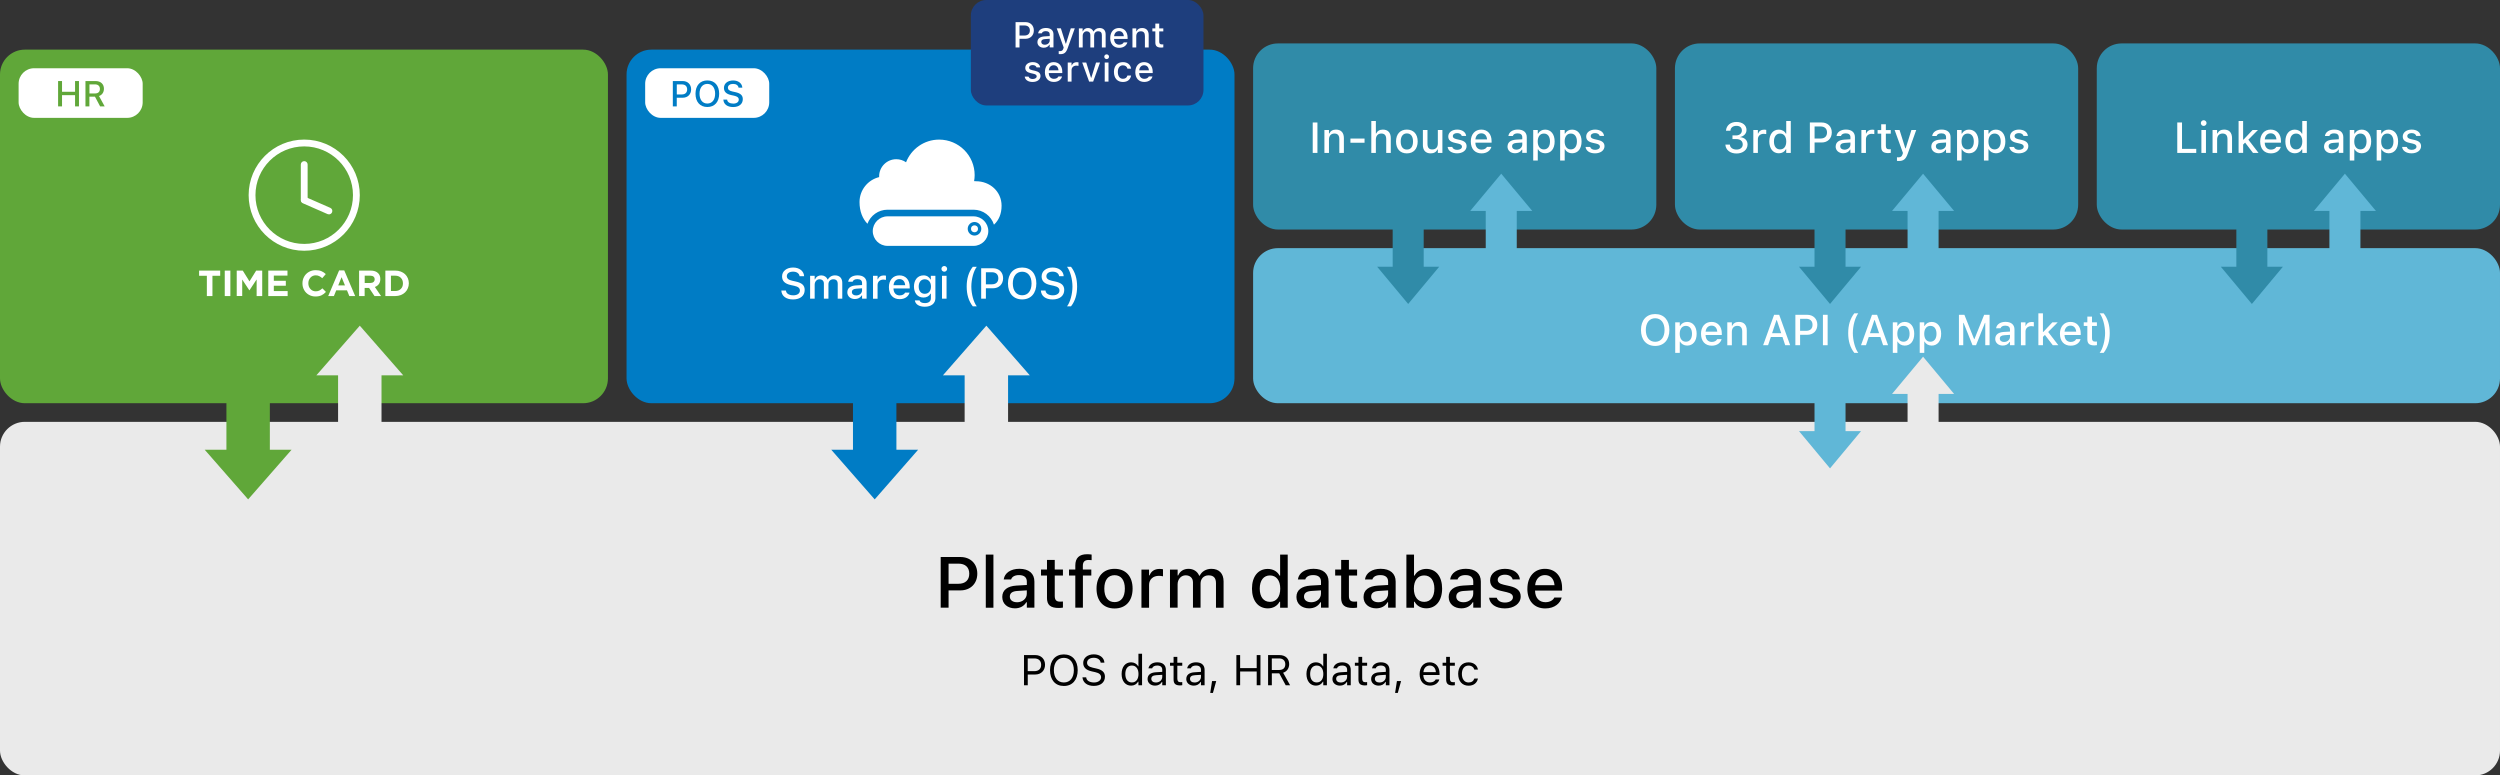 <?xml version="1.0" encoding="UTF-8"?><svg id="_レイヤー_1" xmlns="http://www.w3.org/2000/svg" viewBox="0 0 806 250"><rect x="0" y="0" width="806" height="250" fill="#333333" stroke="none"/><defs><style>.cls-1,.cls-2,.cls-3,.cls-4,.cls-5,.cls-6,.cls-7,.cls-8{stroke-width:0px;}.cls-2{fill:#60a739;}.cls-3{fill:#60b7d7;}.cls-4{fill:#308ba8;}.cls-5{fill:#1e3e7d;}.cls-6{fill:#fff;}.cls-7{fill:#eaeaea;}.cls-8{fill:#007cc5;}</style></defs><rect class="cls-7" y="136" width="806" height="114" rx="8" ry="8"/><rect class="cls-2" y="16" width="196" height="114" rx="8" ry="8"/><rect class="cls-8" x="202" y="16" width="196" height="114" rx="8" ry="8"/><rect class="cls-3" x="404" y="80" width="402" height="50" rx="8" ry="8"/><rect class="cls-4" x="404" y="14" width="130" height="60" rx="8" ry="8"/><rect class="cls-4" x="540" y="14" width="130" height="60" rx="8" ry="8"/><rect class="cls-4" x="676" y="14" width="130" height="60" rx="8" ry="8"/><path class="cls-1" d="m303.28,179.58h6.37c3.21,0,5.43,2.15,5.43,5.36v.02c0,3.19-2.22,5.38-5.43,5.38h-3.83v5.58h-2.54v-16.35Zm2.54,2.14v6.49h3.19c2.2,0,3.48-1.19,3.48-3.24v-.02c0-2.04-1.28-3.23-3.48-3.23h-3.19Z"/><path class="cls-1" d="m317.82,178.8h2.46v17.13h-2.46v-17.13Z"/><path class="cls-1" d="m323.13,192.47v-.02c0-2.2,1.65-3.48,4.59-3.66l3.33-.19v-1.09c0-1.35-.85-2.1-2.51-2.1-1.36,0-2.25.5-2.55,1.37v.04h-2.38v-.08c.31-2.02,2.24-3.36,5.04-3.36,3.09,0,4.84,1.54,4.84,4.12v8.42h-2.44v-1.74h-.19c-.73,1.25-2.02,1.95-3.65,1.95-2.35,0-4.08-1.43-4.08-3.66Zm4.73,1.7c1.84,0,3.18-1.2,3.18-2.79v-1.05l-3,.19c-1.7.1-2.47.71-2.47,1.82v.02c0,1.13.96,1.8,2.29,1.8Z"/><path class="cls-1" d="m337.55,192.69v-7.13h-1.93v-1.94h1.93v-3.1h2.5v3.1h2.64v1.94h-2.64v6.54c0,1.33.5,1.87,1.71,1.87.37,0,.59-.01.93-.04v1.96c-.4.07-.85.12-1.33.12-2.71,0-3.82-.95-3.82-3.32Z"/><path class="cls-1" d="m346.68,185.56h-2.03v-1.94h2.03v-1.29c0-2.45,1.25-3.65,3.81-3.65.56,0,1.03.05,1.45.11v1.8c-.23-.03-.55-.06-.94-.06-1.36,0-1.89.66-1.89,1.9v1.18h2.73v1.94h-2.71v10.37h-2.45v-10.37Z"/><path class="cls-1" d="m353.52,189.79v-.02c0-3.95,2.22-6.38,5.82-6.38s5.81,2.41,5.81,6.38v.02c0,3.96-2.21,6.38-5.81,6.38s-5.82-2.41-5.82-6.38Zm9.13,0v-.02c0-2.73-1.2-4.33-3.31-4.33s-3.31,1.6-3.31,4.33v.02c0,2.73,1.19,4.33,3.31,4.33s3.31-1.61,3.31-4.33Z"/><path class="cls-1" d="m368,183.63h2.46v1.86h.18c.44-1.3,1.59-2.07,3.23-2.07.4,0,.83.06,1.08.11v2.27c-.44-.09-.86-.15-1.33-.15-1.88,0-3.16,1.16-3.16,2.93v7.35h-2.46v-12.3Z"/><path class="cls-1" d="m377.21,183.63h2.46v1.89h.18c.54-1.35,1.75-2.13,3.35-2.13s2.87.87,3.41,2.2h.19c.62-1.33,2.04-2.2,3.75-2.2,2.48,0,3.93,1.5,3.93,4.06v8.48h-2.45v-7.9c0-1.7-.77-2.54-2.38-2.54s-2.59,1.17-2.59,2.65v7.78h-2.45v-8.15c0-1.4-.92-2.29-2.37-2.29s-2.58,1.27-2.58,2.88v7.56h-2.46v-12.3Z"/><path class="cls-1" d="m403.64,189.79v-.02c0-3.9,1.97-6.35,5.1-6.35,1.69,0,3.13.84,3.78,2.16h.19v-6.77h2.45v17.13h-2.45v-1.94h-.19c-.71,1.35-2.06,2.14-3.78,2.14-3.09,0-5.1-2.48-5.1-6.34Zm9.11,0v-.02c0-2.63-1.27-4.25-3.31-4.25s-3.3,1.61-3.3,4.25v.02c0,2.64,1.23,4.25,3.3,4.25s3.31-1.62,3.31-4.25Z"/><path class="cls-1" d="m417.97,192.47v-.02c0-2.2,1.65-3.48,4.59-3.66l3.33-.19v-1.09c0-1.35-.85-2.1-2.51-2.1-1.36,0-2.25.5-2.55,1.37v.04h-2.38v-.08c.31-2.02,2.24-3.36,5.04-3.36,3.09,0,4.84,1.54,4.84,4.12v8.42h-2.44v-1.74h-.19c-.73,1.25-2.02,1.95-3.65,1.95-2.35,0-4.08-1.43-4.08-3.66Zm4.73,1.7c1.84,0,3.18-1.2,3.18-2.79v-1.05l-3,.19c-1.7.1-2.47.71-2.47,1.82v.02c0,1.13.96,1.8,2.29,1.8Z"/><path class="cls-1" d="m432.39,192.69v-7.13h-1.93v-1.94h1.93v-3.1h2.5v3.1h2.64v1.94h-2.64v6.54c0,1.33.5,1.87,1.71,1.87.37,0,.59-.01.93-.04v1.96c-.4.07-.85.12-1.33.12-2.71,0-3.82-.95-3.82-3.32Z"/><path class="cls-1" d="m439.61,192.47v-.02c0-2.2,1.65-3.48,4.59-3.66l3.33-.19v-1.09c0-1.35-.85-2.1-2.52-2.1-1.36,0-2.25.5-2.55,1.37v.04h-2.38v-.08c.31-2.02,2.24-3.36,5.04-3.36,3.09,0,4.84,1.54,4.84,4.12v8.42h-2.44v-1.74h-.19c-.72,1.25-2.02,1.95-3.65,1.95-2.34,0-4.08-1.43-4.08-3.66Zm4.74,1.7c1.83,0,3.18-1.2,3.18-2.79v-1.05l-3,.19c-1.7.1-2.47.71-2.47,1.82v.02c0,1.13.96,1.8,2.29,1.8Z"/><path class="cls-1" d="m456.06,193.99h-.18v1.94h-2.46v-17.13h2.46v6.77h.18c.66-1.33,2.1-2.16,3.78-2.16,3.13,0,5.1,2.46,5.1,6.35v.02c0,3.86-1.99,6.34-5.1,6.34-1.72,0-3.07-.79-3.78-2.14Zm6.38-4.2v-.02c0-2.64-1.23-4.25-3.29-4.25s-3.32,1.62-3.32,4.25v.02c0,2.63,1.27,4.25,3.32,4.25s3.29-1.61,3.29-4.25Z"/><path class="cls-1" d="m467.06,192.47v-.02c0-2.2,1.65-3.48,4.59-3.66l3.33-.19v-1.09c0-1.35-.85-2.1-2.51-2.1-1.36,0-2.25.5-2.55,1.37v.04h-2.38v-.08c.31-2.02,2.24-3.36,5.04-3.36,3.09,0,4.84,1.54,4.84,4.12v8.42h-2.44v-1.74h-.19c-.73,1.25-2.02,1.95-3.65,1.95-2.35,0-4.08-1.43-4.08-3.66Zm4.73,1.7c1.84,0,3.18-1.2,3.18-2.79v-1.05l-3,.19c-1.7.1-2.47.71-2.47,1.82v.02c0,1.13.96,1.8,2.29,1.8Z"/><path class="cls-1" d="m480.07,192.71h0s2.46-.01,2.46-.01h.01c.31.94,1.2,1.56,2.66,1.56s2.57-.69,2.57-1.7v-.02c0-.77-.58-1.29-2-1.62l-1.96-.45c-2.32-.53-3.4-1.59-3.4-3.39h0c0-2.15,1.99-3.69,4.78-3.69s4.61,1.4,4.83,3.41h0s-2.34.01-2.34.01v-.02c-.24-.86-1.11-1.51-2.49-1.51s-2.32.67-2.32,1.65v.02c0,.77.57,1.25,1.95,1.57l1.95.44c2.37.56,3.5,1.56,3.5,3.34v.02c0,2.28-2.17,3.83-5.1,3.83s-4.85-1.39-5.09-3.46Z"/><path class="cls-1" d="m492.43,189.81h0c0-3.85,2.22-6.42,5.65-6.42s5.54,2.48,5.54,6.17v.86h-8.72c.04,2.36,1.34,3.73,3.36,3.73,1.57,0,2.51-.78,2.81-1.42l.04-.09h2.37s-.02.09-.02.09c-.41,1.62-2.11,3.43-5.26,3.43-3.6,0-5.78-2.46-5.78-6.35Zm2.5-1.14h6.25c-.19-2.2-1.43-3.26-3.09-3.26s-2.95,1.14-3.16,3.26Z"/><path class="cls-6" d="m423.22,39.49h1.52v9.81h-1.52v-9.81Z"/><path class="cls-6" d="m426.99,41.92h1.47v1.12h.11c.36-.79,1.07-1.26,2.14-1.26,1.65,0,2.56.99,2.56,2.75v4.78h-1.47v-4.43c0-1.22-.51-1.83-1.59-1.83s-1.75.74-1.75,1.93v4.33h-1.47v-7.38Z"/><path class="cls-6" d="m435.38,44.67h4.55v1.35h-4.55v-1.35Z"/><path class="cls-6" d="m442.11,39.02h1.47v4.02h.11c.36-.79,1.07-1.26,2.14-1.26,1.65,0,2.56.99,2.56,2.75v4.78h-1.47v-4.43c0-1.22-.51-1.83-1.59-1.83s-1.75.74-1.75,1.93v4.33h-1.47v-10.28Z"/><path class="cls-6" d="m450.08,45.62h0c0-2.39,1.33-3.84,3.49-3.84s3.49,1.45,3.49,3.83h0c0,2.39-1.33,3.84-3.49,3.84s-3.49-1.45-3.49-3.83Zm5.48,0h0c0-1.65-.72-2.61-1.98-2.61s-1.99.96-1.99,2.6h0c0,1.65.71,2.61,1.99,2.61s1.98-.96,1.98-2.6Z"/><path class="cls-6" d="m458.74,46.7v-4.78h1.48v4.43c0,1.22.45,1.83,1.53,1.83,1.18,0,1.81-.74,1.81-1.93v-4.33h1.47v7.38h-1.47v-1.11h-.12c-.35.79-1.1,1.26-2.18,1.26-1.67,0-2.53-1-2.53-2.75Z"/><path class="cls-6" d="m466.73,47.37h0s1.47,0,1.47,0h0c.18.56.72.94,1.6.94s1.54-.42,1.54-1.02h0c0-.48-.35-.79-1.2-.99l-1.18-.27c-1.39-.32-2.04-.95-2.04-2.03h0c0-1.29,1.2-2.22,2.87-2.22s2.77.84,2.9,2.05h0s-1.41,0-1.41,0h0c-.14-.53-.67-.92-1.5-.92s-1.39.4-1.39.99h0c0,.48.34.76,1.17.96l1.17.27c1.42.33,2.1.94,2.1,2h0c0,1.38-1.31,2.31-3.06,2.31s-2.91-.84-3.05-2.07Z"/><path class="cls-6" d="m474.18,45.63h0c0-2.31,1.33-3.85,3.39-3.85s3.32,1.49,3.32,3.7v.52h-5.23c.03,1.41.8,2.24,2.02,2.24.95,0,1.51-.47,1.69-.85l.03-.05h1.42s-.01.05-.01.05c-.25.97-1.26,2.06-3.15,2.06-2.16,0-3.47-1.47-3.47-3.81Zm1.5-.69h3.75c-.12-1.32-.86-1.96-1.86-1.96s-1.77.69-1.9,1.96Z"/><path class="cls-6" d="m486.03,47.23h0c0-1.33.99-2.1,2.75-2.21l2-.12v-.65c0-.81-.51-1.26-1.51-1.26-.82,0-1.35.3-1.53.82v.03h-1.43v-.05c.18-1.21,1.35-2.02,3.02-2.02,1.86,0,2.9.92,2.9,2.47v5.05h-1.46v-1.05h-.12c-.44.75-1.21,1.17-2.19,1.17-1.41,0-2.45-.86-2.45-2.2Zm2.84,1.02c1.1,0,1.91-.72,1.91-1.67v-.63l-1.8.12c-1.02.06-1.48.43-1.48,1.09h0c0,.69.58,1.09,1.37,1.09Z"/><path class="cls-6" d="m494.31,41.92h1.47v1.16h.11c.43-.81,1.24-1.29,2.27-1.29,1.86,0,3.06,1.49,3.06,3.81h0c0,2.35-1.18,3.82-3.06,3.82-1.01,0-1.88-.5-2.27-1.29h-.11v3.63h-1.47v-9.84Zm5.41,3.7h0c0-1.6-.74-2.56-1.97-2.56s-1.99.97-1.99,2.55h0c0,1.59.76,2.56,1.99,2.56s1.97-.97,1.97-2.55Z"/><path class="cls-6" d="m502.99,41.92h1.47v1.16h.11c.43-.81,1.24-1.29,2.27-1.29,1.86,0,3.06,1.49,3.06,3.81h0c0,2.35-1.18,3.82-3.06,3.82-1.01,0-1.88-.5-2.27-1.29h-.11v3.63h-1.47v-9.84Zm5.41,3.7h0c0-1.6-.74-2.56-1.97-2.56s-1.99.97-1.99,2.55h0c0,1.59.76,2.56,1.99,2.56s1.97-.97,1.97-2.55Z"/><path class="cls-6" d="m511.2,47.37h0s1.47,0,1.47,0h0c.18.56.72.94,1.6.94s1.54-.42,1.54-1.02h0c0-.48-.35-.79-1.2-.99l-1.18-.27c-1.39-.32-2.04-.95-2.04-2.03h0c0-1.29,1.2-2.22,2.87-2.22s2.77.84,2.89,2.05h0s-1.41,0-1.41,0h0c-.14-.53-.67-.92-1.5-.92s-1.39.4-1.39.99h0c0,.48.34.76,1.17.96l1.17.27c1.42.33,2.1.94,2.1,2h0c0,1.38-1.3,2.31-3.06,2.31s-2.91-.84-3.05-2.07Z"/><path class="cls-6" d="m251.91,93.76v-.09s1.49,0,1.49,0v.08c.09.89,1.03,1.46,2.35,1.46s2.14-.62,2.14-1.54h0c0-.76-.53-1.25-1.83-1.53l-1.07-.23c-1.99-.42-2.85-1.35-2.85-2.79h0c0-1.7,1.47-2.87,3.55-2.87s3.44,1.18,3.55,2.7v.1s-1.47,0-1.47,0v-.09c-.14-.8-.91-1.39-2.1-1.38-1.15,0-2,.54-2,1.46h0c0,.73.52,1.21,1.79,1.48l1.07.24c2.06.44,2.9,1.27,2.9,2.73h0c0,1.88-1.46,3.05-3.75,3.05s-3.64-1.12-3.77-2.77Z"/><path class="cls-6" d="m261.18,88.92h1.47v1.14h.11c.33-.81,1.05-1.28,2.01-1.28s1.72.52,2.05,1.32h.12c.37-.79,1.22-1.32,2.25-1.32,1.49,0,2.36.9,2.36,2.43v5.09h-1.47v-4.74c0-1.02-.46-1.52-1.43-1.52s-1.56.7-1.56,1.59v4.67h-1.47v-4.89c0-.84-.55-1.37-1.42-1.37s-1.55.76-1.55,1.73v4.53h-1.47v-7.38Z"/><path class="cls-6" d="m273.18,94.23h0c0-1.33.99-2.1,2.75-2.21l2-.12v-.65c0-.81-.51-1.26-1.51-1.26-.82,0-1.35.3-1.53.82v.03h-1.43v-.05c.18-1.21,1.35-2.02,3.03-2.02,1.86,0,2.9.92,2.9,2.47v5.05h-1.46v-1.05h-.12c-.44.75-1.21,1.17-2.19,1.17-1.41,0-2.45-.86-2.45-2.2Zm2.84,1.02c1.1,0,1.91-.72,1.91-1.67v-.63l-1.8.12c-1.02.06-1.48.43-1.48,1.09h0c0,.69.58,1.09,1.37,1.09Z"/><path class="cls-6" d="m281.46,88.92h1.47v1.12h.11c.26-.78.95-1.24,1.94-1.24.24,0,.5.03.65.07v1.36c-.27-.05-.52-.09-.8-.09-1.13,0-1.9.69-1.9,1.76v4.41h-1.47v-7.38Z"/><path class="cls-6" d="m286.58,92.63h0c0-2.31,1.33-3.85,3.39-3.85s3.32,1.49,3.32,3.7v.52h-5.23c.03,1.41.8,2.24,2.02,2.24.94,0,1.51-.47,1.69-.85l.03-.05h1.42s-.01.05-.01.05c-.24.97-1.26,2.06-3.15,2.06-2.16,0-3.47-1.47-3.47-3.81Zm1.5-.69h3.75c-.12-1.32-.86-1.96-1.86-1.96s-1.77.69-1.9,1.96Z"/><path class="cls-6" d="m294.96,96.85h.01s1.49-.01,1.49-.01h0c.12.52.72.88,1.72.88,1.22,0,1.94-.57,1.94-1.58v-1.46h-.11c-.45.8-1.26,1.25-2.28,1.25-1.9,0-3.07-1.46-3.07-3.54h0c0-2.12,1.18-3.61,3.09-3.61,1.03,0,1.83.51,2.26,1.34h.09v-1.21h1.47v7.23c0,1.68-1.33,2.75-3.42,2.75-1.88,0-3.03-.82-3.21-2.05Zm5.19-4.46h0c0-1.39-.76-2.35-2-2.35s-1.96.96-1.96,2.34h0c0,1.39.71,2.34,1.96,2.34s2-.95,2-2.33Z"/><path class="cls-6" d="m303.52,86.68c0-.51.42-.92.92-.92s.92.42.92.92-.42.92-.92.92-.92-.41-.92-.92Zm.18,2.24h1.47v7.38h-1.47v-7.38Z"/><path class="cls-6" d="m311.66,92.39c0-2.54.62-4.64,1.96-6.37h1.29c-1,1.27-1.75,3.98-1.75,6.37s.75,5.1,1.75,6.37h-1.29c-1.35-1.73-1.96-3.83-1.96-6.37Z"/><path class="cls-6" d="m316.33,86.49h3.82c1.92,0,3.25,1.29,3.25,3.21h0c0,1.93-1.33,3.24-3.25,3.24h-2.3v3.35h-1.52v-9.81Zm1.52,1.28v3.89h1.92c1.32,0,2.09-.71,2.09-1.94h0c0-1.24-.77-1.95-2.09-1.95h-1.92Z"/><path class="cls-6" d="m324.97,91.4h0c0-3.17,1.77-5.15,4.58-5.15s4.57,1.98,4.57,5.13h0c0,3.15-1.74,5.15-4.57,5.15s-4.58-1.99-4.58-5.14Zm7.6,0h0c0-2.33-1.16-3.8-3.02-3.8s-3.02,1.47-3.02,3.79h0c0,2.31,1.13,3.81,3.02,3.81s3.02-1.5,3.02-3.79Z"/><path class="cls-6" d="m335.6,93.76v-.09s1.49,0,1.49,0v.08c.09.89,1.03,1.46,2.34,1.46s2.14-.62,2.14-1.54h0c0-.76-.53-1.25-1.83-1.53l-1.07-.23c-1.99-.42-2.85-1.35-2.85-2.79h0c0-1.7,1.47-2.87,3.55-2.87s3.44,1.18,3.55,2.7v.1s-1.47,0-1.47,0v-.09c-.14-.8-.91-1.39-2.1-1.38-1.15,0-2,.54-2,1.46h0c0,.73.52,1.21,1.79,1.48l1.07.24c2.06.44,2.9,1.27,2.9,2.73h0c0,1.88-1.46,3.05-3.75,3.05s-3.64-1.12-3.77-2.77Z"/><path class="cls-6" d="m344.01,98.76c1-1.27,1.75-3.97,1.75-6.37s-.75-5.1-1.75-6.37h1.29c1.35,1.73,1.96,3.83,1.96,6.37s-.62,4.64-1.96,6.37h-1.29Z"/><path class="cls-6" d="m556.27,46.71v-.08s1.45,0,1.45,0v.07c.1.89.92,1.52,2.14,1.52s2-.67,2-1.64h0c0-1.12-.8-1.74-2.11-1.74h-1.2v-1.18h1.15c1.12,0,1.88-.66,1.88-1.57h0c0-.96-.64-1.52-1.75-1.52s-1.85.58-1.94,1.5v.07h-1.43v-.07c.16-1.65,1.46-2.75,3.38-2.75s3.23,1.05,3.23,2.56h0c0,1.23-.87,2.05-2.07,2.3v.03c1.44.13,2.41,1,2.41,2.37h0c0,1.7-1.48,2.91-3.55,2.91s-3.46-1.15-3.59-2.77Z"/><path class="cls-6" d="m565.27,41.92h1.47v1.12h.11c.27-.78.95-1.24,1.94-1.24.24,0,.5.03.65.07v1.36c-.27-.05-.52-.09-.8-.09-1.13,0-1.9.69-1.9,1.76v4.41h-1.47v-7.38Z"/><path class="cls-6" d="m570.43,45.62h0c0-2.35,1.18-3.83,3.06-3.83,1.01,0,1.88.5,2.27,1.3h.12v-4.07h1.47v10.28h-1.47v-1.16h-.12c-.43.81-1.24,1.28-2.27,1.28-1.86,0-3.06-1.49-3.06-3.81Zm5.46,0h0c0-1.59-.76-2.56-1.99-2.56s-1.98.96-1.98,2.55h0c0,1.6.74,2.56,1.98,2.56s1.99-.97,1.99-2.55Z"/><path class="cls-6" d="m583.5,39.49h3.82c1.92,0,3.25,1.29,3.25,3.21h0c0,1.93-1.33,3.24-3.25,3.24h-2.3v3.35h-1.52v-9.81Zm1.52,1.28v3.89h1.92c1.32,0,2.09-.71,2.09-1.94h0c0-1.24-.77-1.95-2.09-1.95h-1.92Z"/><path class="cls-6" d="m591.83,47.23h0c0-1.33.99-2.1,2.75-2.21l2-.12v-.65c0-.81-.51-1.26-1.51-1.26-.82,0-1.35.3-1.53.82v.03h-1.43v-.05c.18-1.21,1.35-2.02,3.02-2.02,1.86,0,2.9.92,2.9,2.47v5.05h-1.46v-1.05h-.12c-.44.75-1.21,1.17-2.19,1.17-1.41,0-2.45-.86-2.45-2.2Zm2.84,1.02c1.1,0,1.91-.72,1.91-1.67v-.63l-1.8.12c-1.02.06-1.48.43-1.48,1.09h0c0,.69.58,1.09,1.37,1.09Z"/><path class="cls-6" d="m600.11,41.92h1.47v1.12h.11c.27-.78.95-1.24,1.94-1.24.24,0,.5.03.65.07v1.36c-.26-.05-.52-.09-.8-.09-1.13,0-1.9.69-1.9,1.76v4.41h-1.47v-7.38Z"/><path class="cls-6" d="m606.5,47.36v-4.27h-1.16v-1.16h1.16v-1.86h1.5v1.86h1.58v1.16h-1.58v3.92c0,.79.3,1.12,1.03,1.12.22,0,.35,0,.56-.03v1.18c-.24.04-.51.08-.79.08-1.62,0-2.29-.57-2.29-1.99Z"/><path class="cls-6" d="m611.58,51.86v-1.16c.14.02.33.03.5.03.69,0,1.1-.29,1.32-1.04l.11-.38-2.68-7.39h1.59l1.85,5.9h.13l1.84-5.9h1.55l-2.75,7.67c-.62,1.76-1.37,2.31-2.87,2.31-.18,0-.4-.01-.59-.03Z"/><path class="cls-6" d="m622.66,47.23h0c0-1.33.99-2.1,2.75-2.21l2-.12v-.65c0-.81-.51-1.26-1.51-1.26-.81,0-1.35.3-1.53.82v.03h-1.43v-.05c.18-1.21,1.35-2.02,3.02-2.02,1.86,0,2.9.92,2.9,2.47v5.05h-1.46v-1.05h-.12c-.44.75-1.21,1.17-2.19,1.17-1.41,0-2.45-.86-2.45-2.2Zm2.84,1.02c1.1,0,1.91-.72,1.91-1.67v-.63l-1.8.12c-1.02.06-1.48.43-1.48,1.09h0c0,.69.58,1.09,1.37,1.09Z"/><path class="cls-6" d="m630.95,41.92h1.47v1.16h.11c.43-.81,1.24-1.29,2.27-1.29,1.86,0,3.06,1.49,3.06,3.81h0c0,2.35-1.18,3.82-3.06,3.82-1.01,0-1.88-.5-2.27-1.29h-.11v3.63h-1.47v-9.84Zm5.41,3.7h0c0-1.6-.74-2.56-1.97-2.56s-1.99.97-1.99,2.55h0c0,1.59.76,2.56,1.99,2.56s1.97-.97,1.97-2.55Z"/><path class="cls-6" d="m639.62,41.92h1.47v1.16h.11c.43-.81,1.24-1.29,2.27-1.29,1.86,0,3.06,1.49,3.06,3.81h0c0,2.35-1.18,3.82-3.06,3.82-1.01,0-1.88-.5-2.27-1.29h-.11v3.63h-1.47v-9.84Zm5.41,3.7h0c0-1.6-.74-2.56-1.97-2.56s-1.99.97-1.99,2.55h0c0,1.59.76,2.56,1.99,2.56s1.97-.97,1.97-2.55Z"/><path class="cls-6" d="m647.84,47.37h0s1.47,0,1.47,0h0c.18.56.72.94,1.6.94s1.54-.42,1.54-1.02h0c0-.48-.35-.79-1.2-.99l-1.18-.27c-1.39-.32-2.04-.95-2.04-2.03h0c0-1.29,1.2-2.22,2.87-2.22s2.77.84,2.89,2.05h0s-1.41,0-1.41,0h0c-.14-.53-.67-.92-1.5-.92s-1.39.4-1.39.99h0c0,.48.34.76,1.17.96l1.17.27c1.42.33,2.1.94,2.1,2h0c0,1.38-1.3,2.31-3.06,2.31s-2.91-.84-3.05-2.07Z"/><path class="cls-6" d="m529.05,106.4h0c0-3.17,1.77-5.15,4.58-5.15s4.58,1.98,4.58,5.13h0c0,3.15-1.74,5.15-4.58,5.15s-4.58-1.99-4.58-5.14Zm7.6,0h0c0-2.33-1.16-3.8-3.02-3.8s-3.02,1.47-3.02,3.79h0c0,2.31,1.13,3.81,3.02,3.81s3.02-1.5,3.02-3.79Z"/><path class="cls-6" d="m540.09,103.92h1.47v1.16h.11c.43-.81,1.24-1.29,2.27-1.29,1.86,0,3.06,1.49,3.06,3.81h0c0,2.35-1.18,3.82-3.06,3.82-1.01,0-1.88-.5-2.27-1.29h-.11v3.63h-1.47v-9.84Zm5.41,3.7h0c0-1.6-.74-2.56-1.97-2.56s-1.99.97-1.99,2.55h0c0,1.59.76,2.56,1.99,2.56s1.97-.97,1.97-2.55Z"/><path class="cls-6" d="m548.4,107.63h0c0-2.31,1.33-3.85,3.39-3.85s3.32,1.49,3.32,3.7v.52h-5.23c.03,1.41.8,2.24,2.02,2.24.95,0,1.51-.47,1.69-.85l.03-.05h1.42s-.01.05-.01.05c-.25.97-1.26,2.06-3.15,2.06-2.16,0-3.47-1.47-3.47-3.81Zm1.5-.69h3.75c-.12-1.32-.86-1.96-1.86-1.96s-1.77.69-1.9,1.96Z"/><path class="cls-6" d="m556.88,103.92h1.47v1.12h.11c.36-.79,1.07-1.26,2.14-1.26,1.65,0,2.56.99,2.56,2.75v4.78h-1.47v-4.43c0-1.22-.51-1.83-1.59-1.83s-1.75.74-1.75,1.93v4.33h-1.47v-7.38Z"/><path class="cls-6" d="m571.97,101.49h1.64l3.54,9.81h-1.6l-.88-2.65h-3.75l-.89,2.65h-1.6l3.54-9.81Zm-.65,5.93h2.94l-1.41-4.21h-.12l-1.41,4.21Z"/><path class="cls-6" d="m578.83,101.49h3.82c1.92,0,3.26,1.29,3.26,3.21h0c0,1.93-1.33,3.24-3.26,3.24h-2.3v3.35h-1.52v-9.81Zm1.52,1.28v3.89h1.92c1.32,0,2.09-.71,2.09-1.94h0c0-1.24-.77-1.95-2.09-1.95h-1.92Z"/><path class="cls-6" d="m587.71,101.49h1.52v9.81h-1.52v-9.81Z"/><path class="cls-6" d="m595.86,107.39c0-2.54.62-4.64,1.96-6.37h1.29c-1,1.27-1.75,3.98-1.75,6.37s.75,5.1,1.75,6.37h-1.29c-1.35-1.73-1.96-3.83-1.96-6.37Z"/><path class="cls-6" d="m603.53,101.49h1.64l3.54,9.81h-1.6l-.88-2.65h-3.75l-.89,2.65h-1.6l3.54-9.81Zm-.65,5.93h2.94l-1.41-4.21h-.12l-1.41,4.21Z"/><path class="cls-6" d="m610.24,103.92h1.47v1.16h.11c.43-.81,1.24-1.29,2.27-1.29,1.86,0,3.06,1.49,3.06,3.81h0c0,2.35-1.18,3.82-3.06,3.82-1.01,0-1.88-.5-2.27-1.29h-.11v3.63h-1.47v-9.84Zm5.41,3.7h0c0-1.6-.74-2.56-1.97-2.56s-1.99.97-1.99,2.55h0c0,1.59.76,2.56,1.99,2.56s1.97-.97,1.97-2.55Z"/><path class="cls-6" d="m618.92,103.92h1.47v1.16h.11c.43-.81,1.24-1.29,2.27-1.29,1.86,0,3.06,1.49,3.06,3.81h0c0,2.35-1.18,3.82-3.06,3.82-1.01,0-1.88-.5-2.27-1.29h-.11v3.63h-1.47v-9.84Zm5.41,3.7h0c0-1.6-.74-2.56-1.97-2.56s-1.99.97-1.99,2.55h0c0,1.59.76,2.56,1.99,2.56s1.97-.97,1.97-2.55Z"/><path class="cls-6" d="m631.57,101.49h1.75l3.13,7.82h.11l3.13-7.82h1.75v9.81h-1.39v-7.2h-.1l-2.88,7.2h-1.13l-2.88-7.2h-.11v7.2h-1.39v-9.81Z"/><path class="cls-6" d="m643.27,109.23h0c0-1.33.99-2.1,2.75-2.21l2-.12v-.65c0-.81-.51-1.26-1.51-1.26-.81,0-1.35.3-1.53.82v.03h-1.43v-.05c.18-1.21,1.35-2.02,3.02-2.02,1.86,0,2.9.92,2.9,2.47v5.05h-1.46v-1.05h-.12c-.44.75-1.21,1.17-2.19,1.17-1.41,0-2.45-.86-2.45-2.2Zm2.84,1.02c1.1,0,1.91-.72,1.91-1.67v-.63l-1.8.12c-1.02.06-1.48.43-1.48,1.09h0c0,.69.58,1.09,1.37,1.09Z"/><path class="cls-6" d="m651.55,103.92h1.47v1.12h.11c.27-.78.95-1.24,1.94-1.24.24,0,.5.03.64.07v1.36c-.26-.05-.52-.09-.79-.09-1.13,0-1.9.69-1.9,1.76v4.41h-1.47v-7.38Z"/><path class="cls-6" d="m657.16,101.02h1.48v6.01h.11l2.93-3.11h1.73l-3.08,3.11,3.28,4.27h-1.79l-2.54-3.32-.63.63v2.68h-1.48v-10.28Z"/><path class="cls-6" d="m664.12,107.63h0c0-2.31,1.33-3.85,3.39-3.85s3.32,1.49,3.32,3.7v.52h-5.23c.03,1.41.8,2.24,2.02,2.24.95,0,1.51-.47,1.69-.85l.03-.05h1.42s-.01.05-.01.05c-.24.97-1.26,2.06-3.15,2.06-2.16,0-3.47-1.47-3.47-3.81Zm1.5-.69h3.75c-.12-1.32-.86-1.96-1.86-1.96s-1.77.69-1.9,1.96Z"/><path class="cls-6" d="m672.96,109.36v-4.27h-1.16v-1.16h1.16v-1.86h1.5v1.86h1.58v1.16h-1.58v3.92c0,.79.3,1.12,1.03,1.12.22,0,.35,0,.56-.03v1.18c-.24.04-.51.08-.8.08-1.62,0-2.29-.57-2.29-1.99Z"/><path class="cls-6" d="m676.93,113.76c1-1.27,1.75-3.97,1.75-6.37s-.75-5.1-1.75-6.37h1.29c1.35,1.73,1.96,3.83,1.96,6.37s-.62,4.64-1.96,6.37h-1.29Z"/><path class="cls-6" d="m701.96,39.49h1.52v8.5h4.59v1.31h-6.12v-9.81Z"/><path class="cls-6" d="m709.55,39.68c0-.51.42-.92.92-.92s.92.42.92.92-.42.92-.92.92-.92-.41-.92-.92Zm.18,2.24h1.47v7.38h-1.47v-7.38Z"/><path class="cls-6" d="m713.33,41.92h1.47v1.12h.11c.36-.79,1.07-1.26,2.14-1.26,1.65,0,2.56.99,2.56,2.75v4.78h-1.47v-4.43c0-1.22-.51-1.83-1.59-1.83s-1.75.74-1.75,1.93v4.33h-1.47v-7.38Z"/><path class="cls-6" d="m721.71,39.02h1.47v6.01h.11l2.93-3.11h1.73l-3.08,3.11,3.28,4.27h-1.79l-2.54-3.32-.63.63v2.68h-1.47v-10.28Z"/><path class="cls-6" d="m728.67,45.63h0c0-2.31,1.33-3.85,3.39-3.85s3.32,1.49,3.32,3.7v.52h-5.23c.03,1.41.8,2.24,2.02,2.24.95,0,1.51-.47,1.69-.85l.03-.05h1.42s-.01.05-.01.05c-.25.97-1.26,2.06-3.15,2.06-2.16,0-3.47-1.47-3.47-3.81Zm1.5-.69h3.75c-.12-1.32-.86-1.96-1.86-1.96s-1.77.69-1.9,1.96Z"/><path class="cls-6" d="m736.8,45.62h0c0-2.35,1.18-3.83,3.06-3.83,1.01,0,1.88.5,2.27,1.3h.12v-4.07h1.47v10.28h-1.47v-1.16h-.12c-.43.81-1.24,1.28-2.27,1.28-1.86,0-3.06-1.49-3.06-3.81Zm5.46,0h0c0-1.59-.76-2.56-1.99-2.56s-1.98.96-1.98,2.55h0c0,1.6.74,2.56,1.98,2.56s1.99-.97,1.99-2.55Z"/><path class="cls-6" d="m749.28,47.23h0c0-1.33.99-2.1,2.75-2.21l2-.12v-.65c0-.81-.51-1.26-1.51-1.26-.82,0-1.35.3-1.53.82v.03h-1.43v-.05c.18-1.21,1.35-2.02,3.02-2.02,1.86,0,2.9.92,2.9,2.47v5.05h-1.46v-1.05h-.12c-.44.75-1.21,1.17-2.19,1.17-1.41,0-2.45-.86-2.45-2.2Zm2.84,1.02c1.1,0,1.91-.72,1.91-1.67v-.63l-1.8.12c-1.02.06-1.48.43-1.48,1.09h0c0,.69.58,1.09,1.37,1.09Z"/><path class="cls-6" d="m757.56,41.92h1.47v1.16h.11c.43-.81,1.24-1.29,2.27-1.29,1.86,0,3.06,1.49,3.06,3.81h0c0,2.35-1.18,3.82-3.06,3.82-1.01,0-1.88-.5-2.27-1.29h-.11v3.63h-1.47v-9.84Zm5.41,3.7h0c0-1.6-.74-2.56-1.97-2.56s-1.99.97-1.99,2.55h0c0,1.59.76,2.56,1.99,2.56s1.97-.97,1.97-2.55Z"/><path class="cls-6" d="m766.24,41.92h1.47v1.16h.11c.43-.81,1.24-1.29,2.27-1.29,1.86,0,3.06,1.49,3.06,3.81h0c0,2.35-1.18,3.82-3.06,3.82-1.01,0-1.88-.5-2.27-1.29h-.11v3.63h-1.47v-9.84Zm5.41,3.7h0c0-1.6-.74-2.56-1.97-2.56s-1.99.97-1.99,2.55h0c0,1.59.76,2.56,1.99,2.56s1.97-.97,1.97-2.55Z"/><path class="cls-6" d="m774.46,47.37h0s1.47,0,1.47,0h0c.18.56.72.94,1.6.94s1.54-.42,1.54-1.02h0c0-.48-.35-.79-1.2-.99l-1.18-.27c-1.39-.32-2.04-.95-2.04-2.03h0c0-1.29,1.2-2.22,2.87-2.22s2.77.84,2.89,2.05h0s-1.41,0-1.41,0h0c-.14-.53-.67-.92-1.5-.92s-1.39.4-1.39.99h0c0,.48.34.76,1.17.96l1.17.27c1.42.33,2.1.94,2.1,2h0c0,1.38-1.3,2.31-3.06,2.31s-2.91-.84-3.05-2.07Z"/><path class="cls-1" d="m330.13,211.2h3.67c1.83,0,3.12,1.26,3.12,3.11h0c0,1.86-1.29,3.15-3.12,3.15h-2.45v3.47h-1.21v-9.72Zm1.21,1.08v4.1h2.14c1.39,0,2.19-.76,2.19-2.04h0c0-1.29-.8-2.06-2.19-2.06h-2.14Z"/><path class="cls-1" d="m338.53,216.07h0c0-3.13,1.71-5.09,4.46-5.09s4.46,1.97,4.46,5.08h0c0,3.11-1.68,5.1-4.46,5.1s-4.46-1.98-4.46-5.09Zm7.68,0h0c0-2.44-1.23-3.98-3.22-3.98s-3.22,1.54-3.22,3.96h0c0,2.42,1.2,3.98,3.22,3.98s3.22-1.56,3.22-3.97Z"/><path class="cls-1" d="m348.99,218.45v-.07s1.21,0,1.21,0v.07c.09.97,1.11,1.58,2.51,1.58,1.32,0,2.28-.68,2.28-1.67h0c0-.82-.56-1.37-1.89-1.66l-1.08-.24c-1.95-.43-2.79-1.33-2.79-2.74h0c0-1.62,1.42-2.76,3.42-2.76s3.29,1.15,3.4,2.59v.09s-1.21,0-1.21,0v-.09c-.15-.86-.96-1.49-2.22-1.48-1.21,0-2.15.58-2.15,1.6h0c0,.78.53,1.31,1.85,1.6l1.08.24c2.03.45,2.83,1.27,2.83,2.67h0c0,1.83-1.42,2.96-3.59,2.96s-3.5-1.12-3.65-2.7Z"/><path class="cls-1" d="m361.61,217.3h0c0-2.29,1.2-3.77,3.05-3.77,1,0,1.87.5,2.26,1.27h.11v-4.03h1.17v10.15h-1.17v-1.16h-.11c-.44.81-1.25,1.29-2.26,1.29-1.84,0-3.05-1.49-3.05-3.75Zm5.44,0h0c0-1.69-.81-2.73-2.13-2.73s-2.12,1.02-2.12,2.72h0c0,1.7.79,2.73,2.12,2.73s2.13-1.04,2.13-2.72Z"/><path class="cls-1" d="m369.98,218.9h0c0-1.31.96-2.06,2.65-2.16l2.08-.13v-.66c0-.9-.55-1.38-1.63-1.38-.87,0-1.44.32-1.63.89v.02h-1.18v-.04c.2-1.14,1.3-1.91,2.85-1.91,1.77,0,2.76.91,2.76,2.42v4.97h-1.17v-1.07h-.11c-.46.77-1.22,1.2-2.2,1.2-1.38,0-2.43-.84-2.43-2.16Zm2.67,1.14c1.19,0,2.06-.78,2.06-1.82v-.66l-1.94.12c-1.11.07-1.59.46-1.59,1.18h0c0,.75.63,1.18,1.47,1.18Z"/><path class="cls-1" d="m378.36,219.04v-4.41h-1.15v-.97h1.15v-1.88h1.21v1.88h1.59v.97h-1.59v4.11c0,.86.3,1.2,1.05,1.2.21,0,.32,0,.54-.03v1c-.23.04-.45.07-.68.07-1.5,0-2.12-.55-2.12-1.94Z"/><path class="cls-1" d="m382.46,218.9h0c0-1.31.96-2.06,2.65-2.16l2.08-.13v-.66c0-.9-.55-1.38-1.63-1.38-.87,0-1.44.32-1.63.89v.02h-1.18v-.04c.2-1.14,1.3-1.91,2.85-1.91,1.77,0,2.76.91,2.76,2.42v4.97h-1.17v-1.07h-.11c-.46.77-1.22,1.2-2.2,1.2-1.38,0-2.43-.84-2.43-2.16Zm2.67,1.14c1.19,0,2.06-.78,2.06-1.82v-.66l-1.94.12c-1.11.07-1.59.46-1.59,1.18h0c0,.75.63,1.18,1.47,1.18Z"/><path class="cls-1" d="m390.77,219.57h1.34l-1.06,3.83h-.87l.59-3.83Z"/><path class="cls-1" d="m398.61,211.2h1.21v4.2h5.34v-4.2h1.21v9.72h-1.21v-4.43h-5.34v4.43h-1.21v-9.72Z"/><path class="cls-1" d="m408.82,211.2h3.71c1.87,0,3.1,1.15,3.1,2.89h0c0,1.36-.73,2.41-1.95,2.8l2.25,4.04h-1.42l-2.08-3.85h-2.39v3.85h-1.21v-9.72Zm3.61,4.8c1.25,0,1.95-.67,1.95-1.85h0c0-1.17-.75-1.87-2.01-1.87h-2.34v3.72h2.39Z"/><path class="cls-1" d="m421.2,217.3h0c0-2.29,1.2-3.77,3.05-3.77,1,0,1.87.5,2.26,1.27h.11v-4.03h1.17v10.15h-1.17v-1.16h-.11c-.44.81-1.25,1.29-2.26,1.29-1.84,0-3.05-1.49-3.05-3.75Zm5.44,0h0c0-1.69-.81-2.73-2.13-2.73s-2.12,1.02-2.12,2.72h0c0,1.7.79,2.73,2.12,2.73s2.13-1.04,2.13-2.72Z"/><path class="cls-1" d="m429.58,218.9h0c0-1.31.96-2.06,2.65-2.16l2.08-.13v-.66c0-.9-.55-1.38-1.63-1.38-.87,0-1.44.32-1.63.89v.02h-1.18v-.04c.2-1.14,1.3-1.91,2.85-1.91,1.77,0,2.76.91,2.76,2.42v4.97h-1.17v-1.07h-.11c-.46.77-1.22,1.2-2.2,1.2-1.38,0-2.43-.84-2.43-2.16Zm2.67,1.14c1.19,0,2.06-.78,2.06-1.82v-.66l-1.94.12c-1.11.07-1.59.46-1.59,1.18h0c0,.75.63,1.18,1.47,1.18Z"/><path class="cls-1" d="m437.96,219.04v-4.41h-1.15v-.97h1.15v-1.88h1.21v1.88h1.59v.97h-1.59v4.11c0,.86.3,1.2,1.05,1.2.21,0,.32,0,.54-.03v1c-.23.04-.45.07-.68.07-1.5,0-2.12-.55-2.12-1.94Z"/><path class="cls-1" d="m442.06,218.9h0c0-1.31.96-2.06,2.65-2.16l2.08-.13v-.66c0-.9-.55-1.38-1.63-1.38-.87,0-1.44.32-1.63.89v.02h-1.18v-.04c.2-1.14,1.3-1.91,2.85-1.91,1.77,0,2.76.91,2.76,2.42v4.97h-1.17v-1.07h-.11c-.46.77-1.22,1.2-2.2,1.2-1.38,0-2.43-.84-2.43-2.16Zm2.67,1.14c1.19,0,2.06-.78,2.06-1.82v-.66l-1.94.12c-1.11.07-1.59.46-1.59,1.18h0c0,.75.63,1.18,1.47,1.18Z"/><path class="cls-1" d="m450.37,219.57h1.34l-1.06,3.83h-.87l.59-3.83Z"/><path class="cls-1" d="m457.69,217.32h0c0-2.25,1.28-3.79,3.25-3.79s3.17,1.47,3.17,3.64v.46h-5.23c.03,1.5.86,2.38,2.16,2.38.98,0,1.59-.46,1.79-.9l.03-.06h1.17v.05c-.26.98-1.3,1.95-3.01,1.95-2.08,0-3.33-1.46-3.33-3.73Zm1.22-.63h4.02c-.12-1.44-.92-2.12-1.99-2.12s-1.9.73-2.03,2.12Z"/><path class="cls-1" d="m466.24,219.04v-4.41h-1.15v-.97h1.15v-1.88h1.21v1.88h1.59v.97h-1.59v4.11c0,.86.3,1.2,1.05,1.2.21,0,.32,0,.54-.03v1c-.23.04-.45.07-.68.07-1.5,0-2.12-.55-2.12-1.94Z"/><path class="cls-1" d="m470.11,217.28h0c0-2.27,1.29-3.74,3.33-3.74,1.76,0,2.82,1.02,3.04,2.31v.04s-1.16,0-1.16,0v-.02c-.19-.71-.84-1.29-1.88-1.29-1.31,0-2.13,1.05-2.13,2.69h0c0,1.68.84,2.76,2.13,2.76.98,0,1.6-.43,1.87-1.24v-.04s1.17,0,1.17,0v.07c-.31,1.31-1.29,2.25-3.03,2.25-2.03,0-3.33-1.48-3.33-3.78Z"/><rect class="cls-4" x="449" y="73" width="10" height="14"/><polygon class="cls-4" points="444 86 454 98 464 86 444 86"/><rect class="cls-3" x="479" y="67" width="10" height="14" transform="translate(968 148) rotate(180)"/><polygon class="cls-3" points="494 68 484 56 474 68 494 68"/><rect class="cls-8" x="275" y="127" width="14" height="19"/><polygon class="cls-8" points="268 145 282 161 296 145 268 145"/><rect class="cls-7" x="311" y="120" width="14" height="19" transform="translate(636 259) rotate(180)"/><polygon class="cls-7" points="332 121 318 105 304 121 332 121"/><rect class="cls-2" x="73" y="127" width="14" height="19"/><polygon class="cls-2" points="66 145 80 161 94 145 66 145"/><rect class="cls-7" x="109" y="120" width="14" height="19" transform="translate(232 259) rotate(180)"/><polygon class="cls-7" points="130 121 116 105 102 121 130 121"/><rect class="cls-4" x="585" y="73" width="10" height="14"/><polygon class="cls-4" points="580 86 590 98 600 86 580 86"/><rect class="cls-3" x="615" y="67" width="10" height="14" transform="translate(1240 148) rotate(180)"/><polygon class="cls-3" points="630 68 620 56 610 68 630 68"/><rect class="cls-3" x="585" y="126" width="10" height="14"/><polygon class="cls-3" points="580 139 590 151 600 139 580 139"/><rect class="cls-7" x="615" y="126" width="10" height="14" transform="translate(1240 266) rotate(180)"/><polygon class="cls-7" points="630 127 620 115 610 127 630 127"/><rect class="cls-4" x="721" y="73" width="10" height="14"/><polygon class="cls-4" points="716 86 726 98 736 86 716 86"/><rect class="cls-3" x="751" y="67" width="10" height="14" transform="translate(1512 148) rotate(180)"/><polygon class="cls-3" points="766 68 756 56 746 68 766 68"/><rect class="cls-6" x="6" y="22" width="40" height="16" rx="5" ry="5"/><path class="cls-2" d="m18.73,26.13h1.27v3.46h4.2v-3.46h1.26v8.17h-1.26v-3.62h-4.2v3.62h-1.27v-8.17Z"/><path class="cls-2" d="m27.57,26.13h3.22c1.68,0,2.72.97,2.72,2.49h0c0,1.11-.59,2-1.59,2.34l1.83,3.34h-1.47l-1.67-3.14h-1.79v3.14h-1.27v-8.17Zm3.1,4c.97,0,1.54-.53,1.54-1.46h0c0-.92-.6-1.47-1.58-1.47h-1.79v2.93h1.83Z"/><rect class="cls-6" x="208" y="22" width="40" height="16" rx="5" ry="5"/><rect class="cls-5" x="313" width="75" height="34" rx="5" ry="5"/><path class="cls-8" d="m216.93,26.13h3.18c1.6,0,2.71,1.08,2.71,2.68h0c0,1.61-1.11,2.7-2.71,2.7h-1.92v2.79h-1.27v-8.17Zm1.27,1.07v3.25h1.6c1.1,0,1.74-.59,1.74-1.62h0c0-1.03-.64-1.62-1.74-1.62h-1.6Z"/><path class="cls-8" d="m224.23,30.22h0c0-2.64,1.47-4.29,3.82-4.29s3.81,1.65,3.81,4.28h0c0,2.63-1.45,4.29-3.81,4.29s-3.82-1.66-3.82-4.28Zm6.33,0h0c0-1.94-.97-3.17-2.51-3.17s-2.52,1.22-2.52,3.16h0c0,1.93.95,3.17,2.52,3.17s2.51-1.25,2.51-3.16Z"/><path class="cls-8" d="m233.2,32.19v-.07s1.24,0,1.24,0v.06c.07.74.86,1.22,1.96,1.22s1.78-.52,1.78-1.28h0c0-.63-.44-1.04-1.52-1.27l-.89-.19c-1.66-.35-2.37-1.12-2.37-2.33h0c0-1.42,1.23-2.39,2.96-2.39s2.87.98,2.96,2.25v.08s-1.22,0-1.22,0v-.07c-.12-.67-.76-1.16-1.75-1.15-.96,0-1.67.45-1.67,1.22h0c0,.61.43,1.01,1.49,1.23l.89.2c1.72.37,2.42,1.06,2.42,2.27h0c0,1.57-1.22,2.54-3.12,2.54s-3.03-.93-3.14-2.31Z"/><path class="cls-6" d="m327.42,7.13h3.18c1.6,0,2.71,1.08,2.71,2.68h0c0,1.61-1.11,2.7-2.71,2.7h-1.91v2.79h-1.27V7.13Zm1.27,1.07v3.25h1.6c1.1,0,1.74-.59,1.74-1.62h0c0-1.03-.64-1.62-1.74-1.62h-1.6Z"/><path class="cls-6" d="m334.47,13.57h0c0-1.11.83-1.75,2.29-1.84l1.67-.1v-.54c0-.67-.42-1.05-1.26-1.05-.68,0-1.13.25-1.28.68v.02h-1.19v-.04c.15-1.01,1.12-1.68,2.52-1.68,1.54,0,2.42.77,2.42,2.06v4.21h-1.22v-.87h-.1c-.36.62-1.01.97-1.82.97-1.17,0-2.04-.71-2.04-1.83Zm2.37.85c.92,0,1.59-.6,1.59-1.39v-.53l-1.5.1c-.85.05-1.23.36-1.23.91h0c0,.58.48.91,1.14.91Z"/><path class="cls-6" d="m341.33,17.44v-.97c.12.02.27.02.41.02.57,0,.92-.24,1.1-.87l.09-.32-2.23-6.16h1.33l1.54,4.92h.11l1.54-4.92h1.29l-2.29,6.39c-.52,1.47-1.14,1.93-2.39,1.93-.15,0-.33-.01-.49-.03Z"/><path class="cls-6" d="m347.8,9.15h1.23v.95h.09c.27-.67.87-1.07,1.68-1.07s1.43.44,1.71,1.1h.1c.31-.66,1.02-1.1,1.88-1.1,1.24,0,1.97.75,1.97,2.03v4.24h-1.22v-3.95c0-.85-.38-1.27-1.19-1.27s-1.3.58-1.3,1.33v3.89h-1.22v-4.07c0-.7-.46-1.14-1.18-1.14s-1.29.63-1.29,1.44v3.78h-1.23v-6.15Z"/><path class="cls-6" d="m357.94,12.24h0c0-1.93,1.11-3.21,2.83-3.21s2.77,1.24,2.77,3.09v.43h-4.36c.02,1.18.67,1.86,1.68,1.86.79,0,1.26-.39,1.4-.71l.02-.04h1.18s-.01.04-.01.04c-.2.81-1.05,1.72-2.63,1.72-1.8,0-2.89-1.23-2.89-3.18Zm1.25-.57h3.13c-.1-1.1-.71-1.63-1.55-1.63s-1.47.57-1.58,1.63Z"/><path class="cls-6" d="m365.1,9.15h1.23v.93h.09c.3-.66.89-1.05,1.78-1.05,1.38,0,2.14.82,2.14,2.29v3.98h-1.22v-3.69c0-1.02-.42-1.52-1.33-1.52s-1.46.62-1.46,1.61v3.61h-1.23v-6.15Z"/><path class="cls-6" d="m372.48,13.68v-3.56h-.96v-.97h.96v-1.55h1.25v1.55h1.32v.97h-1.32v3.27c0,.66.25.93.86.93.19,0,.29,0,.46-.02v.98c-.2.03-.43.06-.66.06-1.35,0-1.91-.48-1.91-1.66Z"/><path class="cls-6" d="m330.38,24.69h0s1.23,0,1.23,0h0c.15.47.6.78,1.33.78s1.29-.34,1.29-.85h0c0-.4-.29-.66-1-.82l-.98-.23c-1.16-.27-1.7-.79-1.7-1.69h0c0-1.08,1-1.85,2.39-1.85s2.31.7,2.41,1.71h0s-1.17,0-1.17,0h0c-.12-.44-.55-.76-1.25-.76s-1.16.33-1.16.83h0c0,.4.28.63.97.8l.97.22c1.18.28,1.75.78,1.75,1.67h0c0,1.15-1.09,1.93-2.55,1.93s-2.42-.7-2.54-1.73Z"/><path class="cls-6" d="m336.88,23.24h0c0-1.93,1.11-3.21,2.83-3.21s2.77,1.24,2.77,3.09v.43h-4.36c.02,1.18.67,1.86,1.68,1.86.79,0,1.26-.39,1.4-.71l.02-.04h1.18s-.01.04-.01.04c-.2.81-1.05,1.72-2.63,1.72-1.8,0-2.89-1.23-2.89-3.18Zm1.25-.57h3.13c-.1-1.1-.71-1.63-1.55-1.63s-1.47.57-1.58,1.63Z"/><path class="cls-6" d="m344.24,20.15h1.23v.93h.09c.22-.65.79-1.04,1.61-1.04.2,0,.41.03.54.06v1.13c-.22-.04-.43-.07-.66-.07-.94,0-1.58.58-1.58,1.47v3.68h-1.23v-6.15Z"/><path class="cls-6" d="m348.9,20.15h1.3l1.54,4.91h.1l1.53-4.91h1.29l-2.22,6.15h-1.31l-2.23-6.15Z"/><path class="cls-6" d="m356.01,18.29c0-.42.34-.77.77-.77s.77.35.77.77-.35.76-.77.76-.77-.35-.77-.76Zm.15,1.86h1.22v6.15h-1.22v-6.15Z"/><path class="cls-6" d="m359.13,23.21h0c0-1.96,1.09-3.18,2.89-3.18,1.55,0,2.47.87,2.64,2.07v.03h-1.18s0-.01,0-.01c-.14-.61-.63-1.06-1.45-1.06-1.03,0-1.64.82-1.64,2.14h0c0,1.37.63,2.2,1.64,2.2.77,0,1.25-.35,1.44-1.01v-.03h1.19v.05c-.23,1.2-1.11,2.02-2.63,2.02-1.8,0-2.89-1.22-2.89-3.21Z"/><path class="cls-6" d="m366.03,23.24h0c0-1.93,1.11-3.21,2.83-3.21s2.77,1.24,2.77,3.09v.43h-4.36c.02,1.18.67,1.86,1.68,1.86.79,0,1.26-.39,1.4-.71l.02-.04h1.18s-.01.04-.01.04c-.2.81-1.05,1.72-2.63,1.72-1.8,0-2.89-1.23-2.89-3.18Zm1.25-.57h3.13c-.1-1.1-.71-1.63-1.55-1.63s-1.47.57-1.58,1.63Z"/><path class="cls-6" d="m279.66,72.15c.97-2.64,3.5-4.54,6.48-4.54h27.73c3.08,0,5.7,2.03,6.58,4.83,1.52-1.38,2.46-3.43,2.46-6.11,0-4.58-3.71-7.9-8.29-7.9l-.57-.03c.11-.63.18-1.28.18-1.94,0-6.33-5.13-11.45-11.45-11.45-4.86,0-9.01,3.04-10.67,7.31-.89-.62-1.98-.99-3.15-.99-3.05,0-5.53,2.48-5.53,5.53,0,.08,0,.16.01.24-3.63.88-6.33,4.15-6.33,8.05,0,3.01.99,5.39,2.57,7.01Z"/><circle class="cls-6" cx="314.18" cy="73.77" r="1.12"/><path class="cls-6" d="m313.87,69.75h-27.73c-2.62,0-4.76,2.14-4.76,4.76s2.14,4.76,4.76,4.76h27.73c2.62,0,4.76-2.14,4.76-4.76s-2.14-4.76-4.76-4.76Zm.31,6.2c-1.21,0-2.19-.98-2.19-2.19s.98-2.19,2.19-2.19,2.19.98,2.19,2.19-.98,2.19-2.19,2.19Z"/><path class="cls-6" d="m66.69,95.45v-6.54h-2.5v-1.67h6.8v1.67h-2.5v6.54h-1.8Z"/><path class="cls-6" d="m72.46,95.45v-8.21h1.81v8.21h-1.81Z"/><path class="cls-6" d="m76.32,95.45v-8.21h1.95l2.16,3.47,2.16-3.47h1.95v8.21h-1.8v-5.36l-2.31,3.5h-.05l-2.29-3.47v5.32h-1.77Z"/><path class="cls-6" d="m86.49,95.45v-8.21h6.19v1.61h-4.4v1.67h3.87v1.6h-3.87v1.72h4.46v1.61h-6.25Z"/><path class="cls-6" d="m101.71,95.59c-.79,0-1.51-.19-2.15-.56-.64-.37-1.15-.88-1.51-1.53-.36-.65-.54-1.36-.54-2.14v-.02c0-.77.18-1.48.54-2.13.36-.65.87-1.16,1.52-1.54.66-.38,1.39-.57,2.22-.57.73,0,1.34.11,1.85.33.51.22.97.53,1.39.94l-1.14,1.32c-.34-.3-.67-.53-1.01-.69-.34-.16-.7-.23-1.09-.23-.68,0-1.25.25-1.7.74-.45.49-.68,1.1-.68,1.81v.02c0,.72.22,1.33.67,1.83.45.5,1.02.75,1.71.75.43,0,.81-.08,1.13-.23.32-.16.66-.4,1.02-.73l1.15,1.16c-.45.49-.94.85-1.46,1.1-.52.24-1.16.37-1.9.37Z"/><path class="cls-6" d="m105.81,95.45l3.52-8.27h1.66l3.52,8.27h-1.89l-.75-1.84h-3.47l-.75,1.84h-1.84Zm3.23-3.43h2.18l-1.09-2.66-1.09,2.66Z"/><path class="cls-6" d="m115.77,95.45v-8.21h3.75c1.04,0,1.84.28,2.39.84.47.47.7,1.09.7,1.87v.03c0,.64-.16,1.17-.47,1.6-.31.43-.74.74-1.29.94l2,2.93h-2.11l-1.76-2.63h-1.42v2.63h-1.8Zm1.8-4.22h1.83c.44,0,.77-.11,1.02-.32.24-.21.37-.49.37-.84v-.02c0-.38-.13-.67-.37-.87-.25-.2-.6-.3-1.04-.3h-1.8v2.36Z"/><path class="cls-6" d="m124.24,95.45v-8.21h3.2c.63,0,1.22.1,1.77.31.55.21,1.01.5,1.39.86.38.36.67.79.89,1.3.21.5.32,1.04.32,1.61v.02c0,.57-.11,1.11-.32,1.61-.21.5-.51.94-.89,1.31-.38.37-.84.66-1.39.87-.55.21-1.14.32-1.77.32h-3.2Zm1.8-1.63h1.4c.74,0,1.33-.23,1.79-.68.46-.45.68-1.04.68-1.77v-.02c0-.73-.23-1.32-.68-1.78-.46-.46-1.05-.69-1.79-.69h-1.4v4.95Z"/><path class="cls-6" d="m98.08,65.47c-.61,0-1.1-.49-1.1-1.1v-11.32c0-.61.49-1.1,1.1-1.1s1.1.49,1.1,1.1v11.32c0,.61-.49,1.1-1.1,1.1Z"/><path class="cls-6" d="m106.04,69.11c-.15,0-.3-.03-.44-.09l-7.96-3.49c-.56-.24-.81-.89-.56-1.45.24-.55.89-.81,1.45-.56l7.96,3.49c.56.24.81.89.56,1.45-.18.41-.58.66-1.01.66Z"/><path class="cls-6" d="m98.08,47.2c8.67,0,15.72,7.05,15.72,15.72s-7.05,15.72-15.72,15.72-15.72-7.05-15.72-15.72,7.05-15.72,15.72-15.72m0-2.2c-9.9,0-17.92,8.02-17.92,17.92s8.02,17.92,17.92,17.92,17.92-8.02,17.92-17.92-8.02-17.92-17.92-17.92h0Z"/></svg>